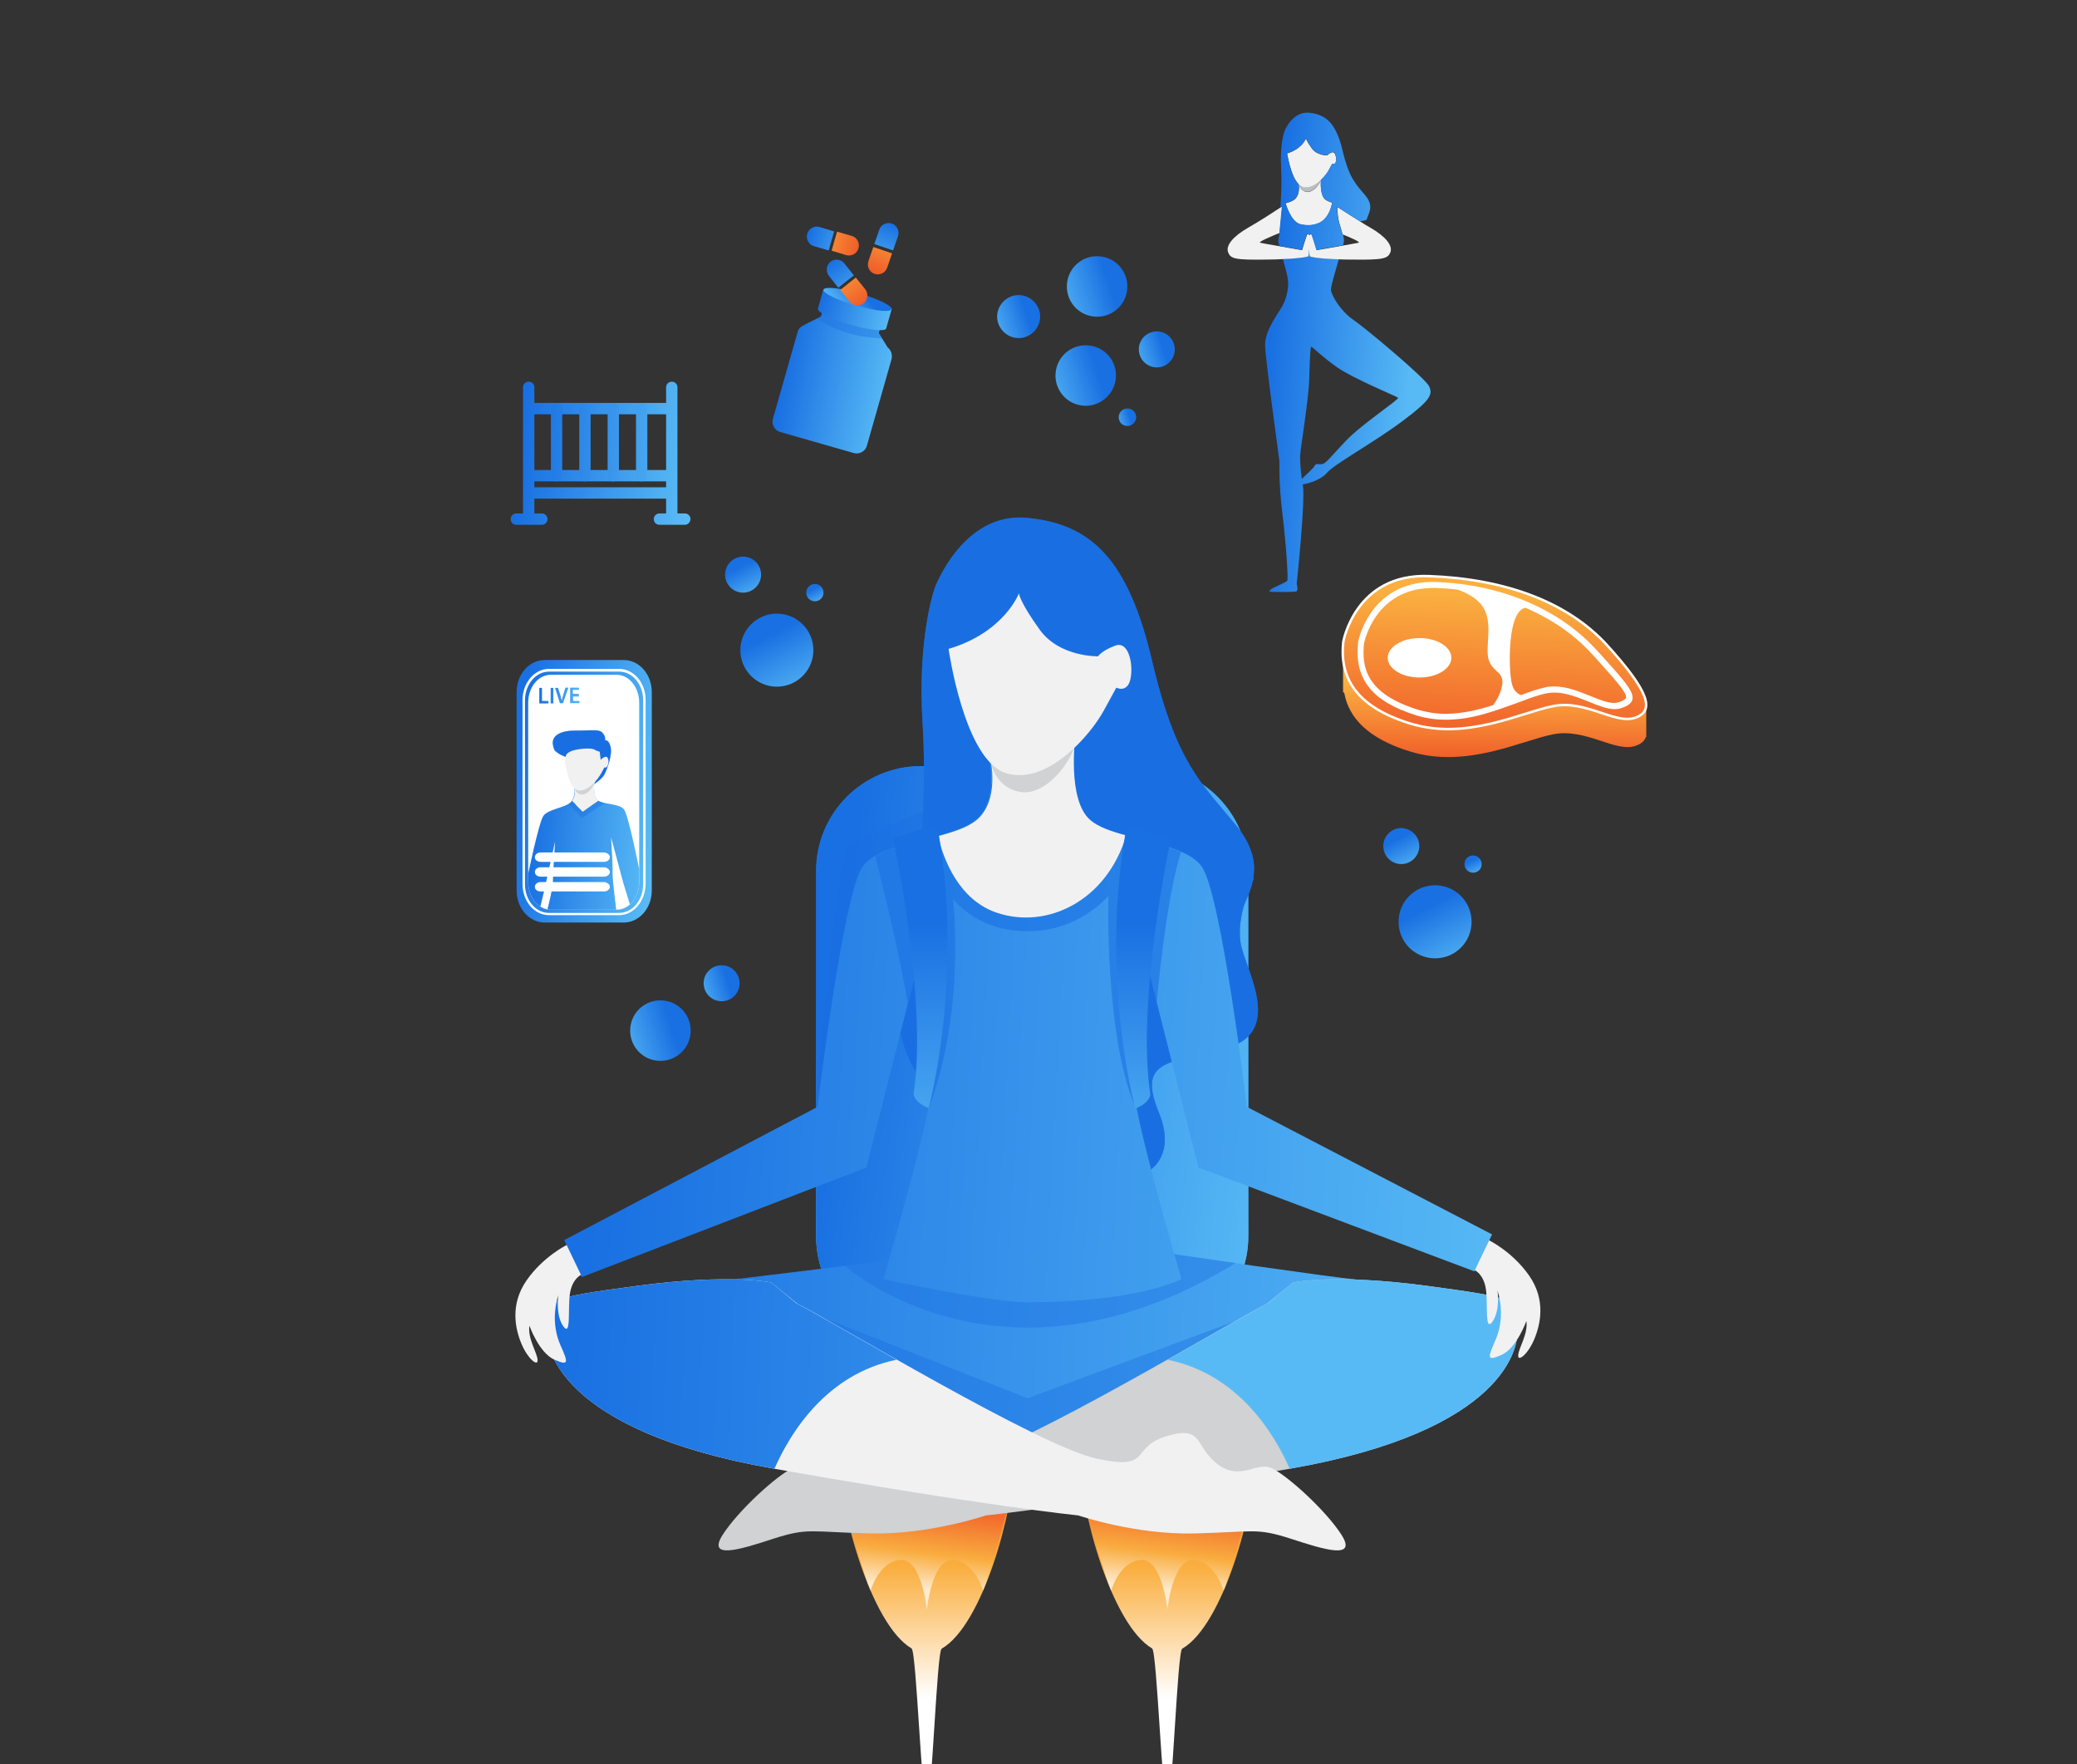 <?xml version="1.0" encoding="utf-8"?>
<!-- Generator: Adobe Illustrator 19.2.0, SVG Export Plug-In . SVG Version: 6.00 Build 0)  -->
<svg version="1.1" id="Layer_1" xmlns="http://www.w3.org/2000/svg" xmlns:xlink="http://www.w3.org/1999/xlink" x="0px" y="0px"
	 viewBox="0 0 841.9 715" style="enable-background:new 0 0 841.9 715;" xml:space="preserve">
<rect x="0" y="0" width="841.9" height="715" fill="#333333" stroke="none"/>
<style type="text/css">
	.st0{fill:url(#SVGID_1_);}
	.st1{opacity:0.7;fill:url(#SVGID_2_);enable-background:new    ;}
	.st2{fill:url(#SVGID_3_);}
	.st3{opacity:0.7;fill:url(#SVGID_4_);enable-background:new    ;}
	.st4{fill:url(#SVGID_5_);}
	.st5{fill:url(#SVGID_6_);}
	.st6{opacity:0.4;fill:#1970E2;enable-background:new    ;}
	.st7{fill:url(#SVGID_7_);}
	.st8{fill:#D0D2D3;}
	.st9{fill:#1970E2;}
	.st10{fill:url(#SVGID_8_);}
	.st11{opacity:0.6;fill:#1970E2;enable-background:new    ;}
	.st12{fill:#F1F1F2;}
	.st13{fill:url(#SVGID_9_);}
	.st14{fill:url(#SVGID_10_);}
	.st15{fill:url(#SVGID_11_);}
	.st16{fill:url(#SVGID_12_);}
	.st17{fill:url(#SVGID_13_);}
	.st18{fill:url(#SVGID_14_);}
	.st19{fill:url(#SVGID_15_);}
	.st20{fill:url(#SVGID_16_);}
	.st21{fill:url(#SVGID_17_);}
	.st22{fill:url(#SVGID_18_);}
	.st23{fill:url(#SVGID_19_);}
	.st24{fill:url(#SVGID_20_);}
	.st25{fill:none;}
	.st26{fill:url(#SVGID_21_);}
	.st27{fill:#BBBDBF;}
	.st28{fill:url(#SVGID_22_);}
	.st29{fill:url(#SVGID_23_);}
	.st30{fill:url(#SVGID_24_);}
	.st31{fill:url(#SVGID_25_);}
	.st32{fill:url(#SVGID_26_);}
	.st33{fill:url(#SVGID_27_);}
	.st34{fill:url(#SVGID_28_);}
	.st35{fill:url(#SVGID_29_);}
	.st36{fill:url(#SVGID_30_);}
	.st37{fill:url(#SVGID_31_);}
	.st38{fill:url(#SVGID_32_);}
	.st39{fill:url(#SVGID_33_);}
	.st40{fill:url(#SVGID_34_);}
	.st41{fill:url(#SVGID_35_);}
	.st42{fill:url(#SVGID_36_);}
	.st43{fill:url(#SVGID_37_);stroke:#FFFFFF;stroke-miterlimit:10;}
	.st44{fill:#FFFFFF;}
	.st45{fill:url(#SVGID_38_);}
	.st46{fill:url(#SVGID_39_);}
	.st47{fill:url(#SVGID_40_);}
	.st48{fill:url(#SVGID_41_);}
	.st49{fill:url(#SVGID_42_);}
	.st50{fill:url(#SVGID_43_);}
	.st51{fill:url(#SVGID_44_);}
	.st52{fill:url(#SVGID_45_);}
	.st53{fill:url(#SVGID_46_);}
	.st54{fill:url(#SVGID_47_);}
	.st55{fill:url(#SVGID_48_);}
	.st56{fill:url(#SVGID_49_);}
	.st57{fill:url(#SVGID_50_);}
	.st58{fill:url(#SVGID_51_);}
	.st59{fill:url(#SVGID_52_);}
	.st60{fill:url(#SVGID_53_);}
	.st61{fill:url(#SVGID_54_);}
	.st62{fill:url(#SVGID_55_);}
	.st63{clip-path:url(#SVGID_57_);}
	.st64{fill:url(#SVGID_58_);}
</style>
<g>
	
		<linearGradient id="SVGID_1_" gradientUnits="userSpaceOnUse" x1="375.7" y1="-30.757" x2="375.7" y2="87.711" gradientTransform="matrix(1 0 0 -1 0 658.155)">
		<stop  offset="5.376340e-03" style="stop-color:#FFFFFF"/>
		<stop  offset="0.452" style="stop-color:#FAAF40"/>
		<stop  offset="1" style="stop-color:#F05A28"/>
	</linearGradient>
	<path class="st0" d="M411.1,591.6c0,20.1-12.7,67-29.4,76.6c-2,1.1-4,63.3-6,63.3c-2.1,0-4.2-62.2-6.2-63.4
		c-16.6-9.8-29.2-56.5-29.2-76.5c0-22.5,15.9-40.7,35.4-40.7C395.2,551,411.1,569.2,411.1,591.6z"/>
	
		<linearGradient id="SVGID_2_" gradientUnits="userSpaceOnUse" x1="371.641" y1="14.024" x2="375.937" y2="46.955" gradientTransform="matrix(1 0 0 -1 0 658.155)">
		<stop  offset="5.376340e-03" style="stop-color:#FFFFFF"/>
		<stop  offset="0.452" style="stop-color:#FAAF40"/>
		<stop  offset="1" style="stop-color:#F05A28"/>
	</linearGradient>
	<path class="st1" d="M342.8,612.1c1.9,6.8,7.4,26.3,10.1,32.6c0,0,3.2-11.7,12-12.5c8.7-0.8,10.8,20.2,10.8,20.2s2.1-21,10.8-20.2
		c8.7,0.8,12,12.5,12,12.5c2.7-6.3,8.8-29.3,10.8-36.2L342.8,612.1z"/>
</g>
<g>
	
		<linearGradient id="SVGID_3_" gradientUnits="userSpaceOnUse" x1="473.2" y1="-30.757" x2="473.2" y2="87.711" gradientTransform="matrix(1 0 0 -1 0 658.155)">
		<stop  offset="5.376340e-03" style="stop-color:#FFFFFF"/>
		<stop  offset="0.452" style="stop-color:#FAAF40"/>
		<stop  offset="1" style="stop-color:#F05A28"/>
	</linearGradient>
	<path class="st2" d="M508.6,591.6c0,20.1-12.7,67-29.4,76.6c-2,1.1-4,63.3-6,63.3c-2.1,0-4.2-62.2-6.2-63.4
		c-16.6-9.8-29.2-56.5-29.2-76.5c0-22.5,15.9-40.7,35.4-40.7C492.7,551,508.6,569.2,508.6,591.6z"/>
	
		<linearGradient id="SVGID_4_" gradientUnits="userSpaceOnUse" x1="469.141" y1="14.024" x2="473.437" y2="46.955" gradientTransform="matrix(1 0 0 -1 0 658.155)">
		<stop  offset="5.376340e-03" style="stop-color:#FFFFFF"/>
		<stop  offset="0.452" style="stop-color:#FAAF40"/>
		<stop  offset="1" style="stop-color:#F05A28"/>
	</linearGradient>
	<path class="st3" d="M440.3,612.1c1.9,6.8,7.4,26.3,10.1,32.6c0,0,3.2-11.7,12-12.5c8.7-0.8,10.8,20.2,10.8,20.2s2.1-21,10.8-20.2
		c8.7,0.8,12,12.5,12,12.5c2.7-6.3,8.8-29.3,10.8-36.2L440.3,612.1z"/>
</g>
<linearGradient id="SVGID_5_" gradientUnits="userSpaceOnUse" x1="419.779" y1="260.462" x2="414.279" y2="143.462" gradientTransform="matrix(1 0 0 -1 0 658.155)">
	<stop  offset="0" style="stop-color:#1970E2"/>
	<stop  offset="1" style="stop-color:#58BAF5"/>
</linearGradient>
<path class="st4" d="M506,501c0,23.5-19,42.5-42.5,42.5h-90.2c-23.5,0-42.5-19-42.5-42.5V353c0-23.5,19-42.5,42.5-42.5h90.2
	c23.5,0,42.5,19,42.5,42.5V501z"/>
<linearGradient id="SVGID_6_" gradientUnits="userSpaceOnUse" x1="337.747" y1="240.731" x2="522.413" y2="218.731" gradientTransform="matrix(1 0 0 -1 0 658.155)">
	<stop  offset="0" style="stop-color:#1970E2"/>
	<stop  offset="1" style="stop-color:#58BAF5"/>
</linearGradient>
<path class="st5" d="M506,501c0,23.5-19,42.5-42.5,42.5h-90.2c-23.5,0-42.5-19-42.5-42.5V353c0-23.5,19-42.5,42.5-42.5h90.2
	c23.5,0,42.5,19,42.5,42.5V501z"/>
<path class="st6" d="M375.5,328.3c0,0-26.7,10.6-31.7,14.6S330.7,449,330.7,449l15.3-15l30.3-79.1l3.9-18.1"/>
<linearGradient id="SVGID_7_" gradientUnits="userSpaceOnUse" x1="225.384" y1="117.689" x2="619.384" y2="103.023" gradientTransform="matrix(1 0 0 -1 0 658.155)">
	<stop  offset="0" style="stop-color:#1970E2"/>
	<stop  offset="1" style="stop-color:#58BAF5"/>
</linearGradient>
<path class="st7" d="M297.7,518.5l68.3-8.3l107.4-2.2c0,0,68.4,10,75.9,10.5s-10.4,49.6-10.8,50.2c-0.4,0.6-98.2,21.4-98.2,21.4
	s-44.9-4.3-46.7-5.6c-1.8-1.2-24.3-7.9-24.3-7.9"/>
<path class="st6" d="M500.9,511.9c-18.5-2.6-27.5-4-27.5-4L366,510.2l-23.5,2.9C342.5,513,405.9,570.1,500.9,511.9z"/>
<path class="st6" d="M332.8,533.7l83.7,33l84.3-31.3c0,0-75.2,44.7-82.5,45.2S332.8,533.7,332.8,533.7z"/>
<path class="st8" d="M524.1,519.8c0,0,16.2-3.7,54,1.3c37.7,5.1,34.7,5.1,36.8,15.1s-5.5,43.7-91.1,58.9s-124.2,19.1-124.2,19.1
	s-23.1,7.9-47.1,7.3c-24-0.6-24.9-2.4-38.9,2.1c-14,4.6-27,8.5-20.7-1.5c6.4-10,21.9-24,28.2-27c6.4-3,12.8,5.5,22.2-1.8
	c9.4-7.3,5.5-15.8,20.6-11.2c15.2,4.6,5.2,14,28.2,9.1c23.1-4.9,106.9-55.6,121.4-62.8"/>
<path class="st9" d="M503.4,384.5c-1.6-5.6-0.7-12.1,0.8-17.5c1.2-2.9,2.8-6.1,3.6-9.9c0.3-0.7,0.5-1.2,0.5-1.2H508
	c1-5.8,0-12.8-6.8-21.2c-13.8-16.9-24.3-24.9-34.1-66.4c-9.7-41.5-24.6-55.9-50.7-58.4c-26.1-2.6-37.5,28.4-37.5,28.4
	s-7.2,20-4.9,55.4c1.4,21.9-0.3,48.8-1.9,66.1h-0.4c-10.4,14.2-13.7,42.6-3.8,68.1c9.9,25.5,51.7,43.8,73.4,49.1
	c21.7,5.3,36.9-5.3,28.5-25.9c-8.4-20.6,1.9-20.2,25.9-25.9C519.7,419.5,506.8,396.6,503.4,384.5z"/>
<path class="st6" d="M503.4,384.5c-1.6-5.6-0.7-12.1,0.8-17.5c1.2-2.9,2.8-6.1,3.6-9.9c0.3-0.7,0.5-1.2,0.5-1.2H508
	c1-5.8,0-12.8-6.8-21.2c-13.8-16.9-24.3-24.9-34.1-66.4c-9.7-41.5-24.6-55.9-50.7-58.4c-26.1-2.6-37.5,28.4-37.5,28.4
	s-7.2,20-4.9,55.4c1.4,21.9-0.3,48.8-1.9,66.1h-0.4c-10.4,14.2-13.7,42.6-3.8,68.1c9.9,25.5,51.7,43.8,73.4,49.1
	c21.7,5.3,36.9-5.3,28.5-25.9c-8.4-20.6,1.9-20.2,25.9-25.9C519.7,419.5,506.8,396.6,503.4,384.5z"/>
<path class="st6" d="M503.4,384.5c-1.6-5.6-0.7-12.1,0.8-17.5c1.2-2.9,2.8-6.1,3.6-9.9c0.3-0.7,0.5-1.2,0.5-1.2H508
	c1-5.8,0-12.8-6.8-21.2c-13.8-16.9-24.3-24.9-34.1-66.4c-9.7-41.5-24.6-55.9-50.7-58.4c-26.1-2.6-37.5,28.4-37.5,28.4
	s-7.2,20-4.9,55.4c1.4,21.9-0.3,48.8-1.9,66.1h-0.4c-10.4,14.2-13.7,42.6-3.8,68.1c9.9,25.5,51.7,43.8,73.4,49.1
	c21.7,5.3,36.9-5.3,28.5-25.9c-8.4-20.6,1.9-20.2,25.9-25.9C519.7,419.5,506.8,396.6,503.4,384.5z"/>
<linearGradient id="SVGID_8_" gradientUnits="userSpaceOnUse" x1="243.712" y1="256.961" x2="621.046" y2="236.294" gradientTransform="matrix(1 0 0 -1 0 658.155)">
	<stop  offset="0" style="stop-color:#1970E2"/>
	<stop  offset="1" style="stop-color:#58BAF5"/>
</linearGradient>
<path class="st10" d="M505.4,448.6c0,0-10.4-87.3-18.5-97.7s-35.8-10.4-45.4-18.5s-6.1-34-6.1-34l-14.5-3.6v-1.2l-1.3,0.9l-3.7-0.9
	v3.4l-15,10.3c0,0,4.1,17-5.6,25.1c-9.6,8.1-37.3,8.1-45.4,18.5s-18.5,97.7-18.5,97.7l-102.7,54l7.1,15l115.4-44.4l19.8-78.4
	c0,0,6.3,32.5,6.6,44.4c0.2,11.9-19.5,79.2-19.5,79.2s43.2,9.4,57.9,9.4c45.7,0,62.9-9.4,62.9-9.4s-19.8-67.3-19.5-79.2
	c0.2-11.9,6.6-44.4,6.6-44.4l19.8,78.4l111.9,42.1l7.1-15L505.4,448.6z"/>
<path class="st11" d="M386.3,364.3c0,0,5.4,45.3-9.9,84.8v-85.6l2.4-6.5l4.4,3.4C383.2,360.4,385.3,363.3,386.3,364.3z"/>
<path class="st11" d="M449.3,363.2c0,0-1.6,55.1,10.5,84.6l-3.3-93L449.3,363.2z"/>
<path class="st11" d="M368,406.6l3-11.8c0,0,2.7,13.8,4.7,26.8c1.8-9.5,3.2-24.3,3.2-24.3l-13.8-54.5c-3.8,1.2-7.4,2.5-10.3,4.2
	C356.8,355.3,363.8,382.6,368,406.6z"/>
<path class="st11" d="M435.5,319.7l-33.9-2c-0.3,5.1-1.8,10.9-6.4,14.8c-4.4,3.7-12.4,5.7-20.7,7.8l0.2,0.1c0,0,5.8,37,41.8,37
	c30.9,0,43.8-28.7,46.9-36.8c-8.7-2.2-17.4-4.2-22-8.1C438.1,329.7,436.4,324.9,435.5,319.7z"/>
<path class="st11" d="M478.7,345.3c-0.5-0.2-3.4-1.4-5.7-2.1c-0.4-0.1-0.7-0.2-1.1-0.3c-2.6-0.7-6.9,31.8-6.9,31.8l-0.8,29
	c0.9-5.2,1.6-8.7,1.6-8.7l3,12C470.8,385.7,474,360.4,478.7,345.3C478.8,345.3,478.7,345.3,478.7,345.3z"/>
<path class="st12" d="M456.5,338.6c-5.9-1.6-11.3-3.4-14.5-6.2c-9.6-8.1-6.1-34-6.1-34l-14.5-3.6v-1.2l-1.3,0.9l-3.7-0.9v3.4
	l-15,10.3c0,0,4.1,17-5.6,25.1c-3.5,2.9-9.3,4.8-15.6,6.5c2.3,9.5,8.5,26,24.1,31.1C424.5,376.7,448.6,365.1,456.5,338.6z"/>
<path class="st8" d="M400.2,305.5l1.6,4.2c0,0,1.9,9.7,12,11.3c10,1.5,21.3-12,23.2-23.3c1.9-11.3-21.6-2.4-21.6-2.4"/>
<path class="st12" d="M384.5,263c0,0,6.3,44.8,23.1,50.3c16.8,5.4,34.5-15.6,39.7-25.1s5.2-9.5,5.2-9.5s4.4,2.3,5.7-3.4
	c1.3-5.7-0.6-15.8-6.2-13.6c-5.6,2.1-6.9,4.3-6.9,4.3s-15.5,0.4-23.6-10.7c-8.1-11.2-8.5-14.8-8.5-14.8S407.1,256.3,384.5,263z"/>
<path class="st12" d="M312.6,519.8c0,0-16.2-3.7-54,1.3c-37.7,5.1-34.7,5.1-36.8,15.1s5.5,43.7,91.1,58.9s124.2,19.1,124.2,19.1
	s23.1,7.9,47.1,7.3c24-0.6,24.9-2.4,38.9,2.1c14,4.6,27,8.5,20.7-1.5c-6.4-10-21.9-24-28.2-27c-6.4-3-12.8,5.5-22.2-1.8
	c-9.4-7.3-5.5-15.8-20.6-11.2c-15.2,4.6-5.2,14-28.2,9.1c-23.1-4.9-106.9-55.6-121.4-62.8"/>
<linearGradient id="SVGID_9_" gradientUnits="userSpaceOnUse" x1="224.882" y1="104.236" x2="618.883" y2="89.57" gradientTransform="matrix(1 0 0 -1 0 658.155)">
	<stop  offset="0" style="stop-color:#1970E2"/>
	<stop  offset="1" style="stop-color:#58BAF5"/>
</linearGradient>
<path class="st13" d="M322.9,528.3l-10.3-8.5c0,0-16.2-3.7-54,1.3c-37.7,5.1-34.7,5.1-36.8,15.1s5.5,43.7,91.1,58.9
	c0.4,0.1,0.7,0.1,1,0.2c6.5-14.7,21.1-38.4,49.5-44.2C344.5,540.4,328.5,531.1,322.9,528.3z"/>
<linearGradient id="SVGID_10_" gradientUnits="userSpaceOnUse" x1="472.454" y1="146.535" x2="866.455" y2="131.869" gradientTransform="matrix(-1 0 0 -1 2220.625 658.155)">
	<stop  offset="0" style="stop-color:#1970E2"/>
	<stop  offset="1" style="stop-color:#58BAF5"/>
</linearGradient>
<path class="st14" d="M513.8,528.3l10.3-8.5c0,0,16.2-3.7,54,1.3c37.7,5.1,34.7,5.1,36.8,15.1s-5.5,43.7-91.1,58.9
	c-0.4,0.1-0.7,0.1-1,0.2c-6.5-14.7-21.1-38.4-49.5-44.2C492.2,540.4,508.2,531.1,513.8,528.3z"/>
<path class="st12" d="M229.7,504.6c0,0-9.6,4.7-16.3,14.4c-6.7,9.7-4.6,19.5-2,25.7s6.8,9.4,6.5,6.4c-0.2-2.9-4.1-8.7-3.3-13.8
	c0,0,3.9,11.1,10.2,13.8c6.2,2.7,5.3,0.8,2.3-6.1c-3-6.9-2.6-14.3-0.8-20.1c0,0-1.2,8,2,12.6c3.3,4.6,1.8-7,2.7-13.1
	s4.5-7.7,4.5-7.7L229.7,504.6z"/>
<path class="st12" d="M603.6,502.7c0,0,9.6,4.7,16.3,14.4c6.7,9.7,4.6,19.5,2,25.7s-6.8,9.4-6.5,6.4c0.2-2.9,4.1-8.7,3.3-13.8
	c0,0-3.9,11.1-10.2,13.8c-6.2,2.7-5.3,0.8-2.3-6.1c3-6.9,2.6-14.3,0.8-20.1c0,0,1.2,8-2,12.6c-3.3,4.6-1.8-7-2.7-13.1
	s-4.5-7.7-4.5-7.7L603.6,502.7z"/>
<g>
	<g>
		
			<linearGradient id="SVGID_11_" gradientUnits="userSpaceOnUse" x1="317.994" y1="507.325" x2="360.327" y2="498.992" gradientTransform="matrix(1 0 0 -1 0 658.155)">
			<stop  offset="0" style="stop-color:#1970E2"/>
			<stop  offset="1" style="stop-color:#58BAF5"/>
		</linearGradient>
		<path class="st15" d="M359.8,140.8l-3.6-5.8l0.5-1.8l-11.7-3.4l-11.7-3.3l-0.5,1.8l-6.7,3.3l0.1,0.1c-1.4,0.4-2.5,1.4-2.9,2.9
			l-10,35.1c-0.7,2.3,0.7,4.8,3,5.4l29.7,8.5c2.3,0.7,4.8-0.7,5.4-3l10-35.1C361.8,143.7,361.2,141.9,359.8,140.8z"/>
		<path class="st6" d="M356.7,133.1l-11.7-3.4l-11.7-3.3l-0.5,1.8l-1.9,0.9l0,0c0,0,9.4,6.7,23,7.8c1.4,0.1,2.7,0.2,3.8,0.3
			l-1.5-2.4L356.7,133.1z"/>
		<g>
			
				<linearGradient id="SVGID_12_" gradientUnits="userSpaceOnUse" x1="801.093" y1="394.812" x2="829.853" y2="394.812" gradientTransform="matrix(0.962 0.275 0.275 -0.962 -546.052 281.03)">
				<stop  offset="0" style="stop-color:#1970E2"/>
				<stop  offset="1" style="stop-color:#58BAF5"/>
			</linearGradient>
			<polyline class="st16" points="333.7,117.4 331.5,125.3 359.2,133.1 361.5,125.1 348.9,121.5 			"/>
			
				<linearGradient id="SVGID_13_" gradientUnits="userSpaceOnUse" x1="817.153" y1="401.323" x2="810.434" y2="391.175" gradientTransform="matrix(0.962 0.275 0.275 -0.962 -546.052 281.03)">
				<stop  offset="0" style="stop-color:#1970E2"/>
				<stop  offset="1" style="stop-color:#58BAF5"/>
			</linearGradient>
			<path class="st17" d="M361.4,125.3c-0.4,1.4-6.9,0.7-14.5-1.5s-13.5-5.1-13.1-6.4c0.4-1.4,6.9-0.7,14.5,1.5
				C355.9,121.1,361.8,124,361.4,125.3z"/>
			
				<linearGradient id="SVGID_14_" gradientUnits="userSpaceOnUse" x1="801.096" y1="390.711" x2="829.853" y2="390.711" gradientTransform="matrix(0.962 0.275 0.275 -0.962 -546.052 281.03)">
				<stop  offset="0" style="stop-color:#1970E2"/>
				<stop  offset="1" style="stop-color:#58BAF5"/>
			</linearGradient>
			<path class="st18" d="M359.2,133.1c-0.4,1.4-6.9,0.7-14.5-1.5s-13.5-5.1-13.1-6.4c0.4-1.4,6.9-0.7,14.5,1.5
				C353.7,128.9,359.6,131.8,359.2,133.1z"/>
		</g>
	</g>
	<g>
		
			<linearGradient id="SVGID_15_" gradientUnits="userSpaceOnUse" x1="788.576" y1="418.872" x2="810.136" y2="418.872" gradientTransform="matrix(0.962 0.275 0.275 -0.962 -546.052 281.03)">
			<stop  offset="0" style="stop-color:#FAAF40"/>
			<stop  offset="1" style="stop-color:#F05A28"/>
		</linearGradient>
		<path class="st19" d="M343,103.4c2.1,0.6,4.4-0.6,5-2.8c0.6-2.1-0.6-4.4-2.8-5l-5.9-1.7l-2.2,7.7L343,103.4z"/>
		
			<linearGradient id="SVGID_16_" gradientUnits="userSpaceOnUse" x1="788.563" y1="418.75" x2="810.146" y2="418.75" gradientTransform="matrix(0.962 0.275 0.275 -0.962 -546.052 281.03)">
			<stop  offset="0" style="stop-color:#1970E2"/>
			<stop  offset="1" style="stop-color:#58BAF5"/>
		</linearGradient>
		<path class="st20" d="M332.2,92c-2.1-0.6-4.4,0.6-5,2.8c-0.6,2.1,0.6,4.4,2.8,5l5.9,1.7l2.2-7.7L332.2,92z"/>
		
			<linearGradient id="SVGID_17_" gradientUnits="userSpaceOnUse" x1="1849.264" y1="571.256" x2="1870.834" y2="571.256" gradientTransform="matrix(0.626 0.78 0.78 -0.626 -1266.698 -978.086)">
			<stop  offset="0" style="stop-color:#1970E2"/>
			<stop  offset="1" style="stop-color:#58BAF5"/>
		</linearGradient>
		<path class="st21" d="M342.2,106.7c-1.4-1.7-3.9-2-5.6-0.6s-2,3.9-0.6,5.7l3.8,4.8l6.3-5L342.2,106.7z"/>
		
			<linearGradient id="SVGID_18_" gradientUnits="userSpaceOnUse" x1="1849.266" y1="571.292" x2="1870.836" y2="571.292" gradientTransform="matrix(0.626 0.78 0.78 -0.626 -1266.698 -978.086)">
			<stop  offset="0" style="stop-color:#FAAF40"/>
			<stop  offset="1" style="stop-color:#F05A28"/>
		</linearGradient>
		<path class="st22" d="M346.9,112.5l-6.3,5l3.8,4.8c1.4,1.7,3.9,2,5.7,0.6c1.7-1.4,2-3.9,0.6-5.7L346.9,112.5z"/>
		
			<linearGradient id="SVGID_19_" gradientUnits="userSpaceOnUse" x1="2793.933" y1="1985.555" x2="2815.507" y2="1985.555" gradientTransform="matrix(-0.328 0.945 0.945 0.328 -596.271 -3200.277)">
			<stop  offset="0" style="stop-color:#FAAF40"/>
			<stop  offset="1" style="stop-color:#F05A28"/>
		</linearGradient>
		<path class="st23" d="M352,105.9c-0.7,2.1,0.4,4.4,2.5,5.1s4.4-0.4,5.1-2.5l2-5.8l-7.6-2.6L352,105.9z"/>
		
			<linearGradient id="SVGID_20_" gradientUnits="userSpaceOnUse" x1="2793.936" y1="1985.522" x2="2815.516" y2="1985.522" gradientTransform="matrix(-0.328 0.945 0.945 0.328 -596.271 -3200.277)">
			<stop  offset="0" style="stop-color:#1970E2"/>
			<stop  offset="1" style="stop-color:#58BAF5"/>
		</linearGradient>
		<path class="st24" d="M364,95.7c0.7-2.1-0.4-4.4-2.5-5.1s-4.4,0.4-5.1,2.5l-2,5.8l7.6,2.6L364,95.7z"/>
	</g>
</g>
<g>
	<path class="st25" d="M518.6,94.5L518.6,94.5v-0.3c-3.2,1.3-9.3,3.8-7.8,4c0.8,0.1,4.3,0.7,7.8,1.4c-0.3-1.1-0.5-1.9-0.5-2.1
		C518.1,97.4,518.3,96.2,518.6,94.5z"/>
	<path class="st25" d="M544.3,99.3c2.9-0.5,5.4-0.9,6.1-1.1c1.2-0.2-2.9-2-6.1-3.3c0.2,1.1,0.3,1.9,0.4,2.3
		C544.8,97.6,544.6,98.3,544.3,99.3z"/>
	<path class="st25" d="M541.8,148.8c-6.5-4.6-10.1-8.4-10.4-8.3c-0.3,0.1-0.6,4.3-0.8,12.7c-0.2,8.5-3.7,29.3-3.7,31.5
		c0,1.9,0,4.3,0.7,9.4c1.9-1.9,4.7-4.4,5.1-5.2c0.7-1.3,1.3-0.6,3-0.8c1.7-0.2,3.3-2.7,9.7-9.4c6.4-6.7,22-16.9,21.1-17.5
		C565.8,160.5,548.3,153.4,541.8,148.8z"/>
	
		<linearGradient id="SVGID_21_" gradientUnits="userSpaceOnUse" x1="512.872" y1="488.699" x2="570.54" y2="484.699" gradientTransform="matrix(1 0 0 -1 0 658.155)">
		<stop  offset="0" style="stop-color:#1970E2"/>
		<stop  offset="1" style="stop-color:#58BAF5"/>
	</linearGradient>
	<path class="st26" d="M579.3,156.6c-1.5-3.3-26-23.8-30.9-27.1c-4.8-3.3-8.7-9.6-8.9-12c-0.1-1.4,1.7-7.3,3.2-12.5
		c-8.9-0.3-11.5-1-11.7-1.2s-0.4-0.8-0.4-3c0-0.1,0-0.3,0-0.4c0,0.1,0,0.3,0,0.4c-0.1,2.1-0.2,2.8-0.4,3c-0.2,0.1-2.5,0.8-10.2,1.1
		c0.9,3.3,1.8,6.7,2,8c0.5,2.7-0.2,7.7-2.3,11.3c-2.1,3.6-6.9,9.8-6.9,15.5s5.8,46.5,5.8,47.3s-0.3,9.4,1.3,21.9
		c1.5,12.6,2.3,25.7,1.9,26.4c-0.4,0.8-5.7,2.7-6.7,3.6c-1,1-0.7,0.9,1.4,1c0,0,8.4,0.2,9.1-0.3c0.7-0.5,0-3,0-3s3.6-33.4,2.5-40.1
		c0-0.1,0-0.1,0-0.2c2.8-0.4,7.6-2.1,9.6-4.5c2.9-3.6,18.8-12.2,30.6-21C580,162.1,580.8,159.9,579.3,156.6z M545.5,178.7
		c-6.4,6.7-8,9.2-9.7,9.4c-1.7,0.2-2.3-0.5-3,0.8c-0.4,0.8-3.2,3.3-5.1,5.2c-0.7-5-0.7-7.5-0.7-9.4c0-2.1,3.5-23,3.7-31.5
		s0.5-12.6,0.8-12.7s3.9,3.7,10.4,8.3c6.5,4.6,23.9,11.7,24.8,12.4C567.4,161.8,551.8,172,545.5,178.7z"/>
	<path class="st12" d="M530.6,100.9c0-0.1,0-0.3,0-0.4C530.6,100.6,530.6,100.7,530.6,100.9c0.1,2.1,0.2,2.8,0.4,3s2.8,0.9,11.7,1.2
		c1.5,0.1,3.2,0.1,5.1,0.1c13,0.2,14.8-0.4,15.8-3c1-2.7-2-6.4-8.1-9.9c-1.3-0.7-2.7-1.6-4.1-2.5c-3.5-2.2-7.2-4.5-9.3-5.9
		c0,1.8,0.2,4.7,1,7.2c0.6,1.8,0.9,3.1,1.1,3.9c0.1,0,0.2,0.1,0.3,0.1c3.2,1.3,7.3,3.1,6.1,3.3c-0.7,0.1-3.2,0.6-6.1,1.1
		c-4.9,0.9-10.8,1.9-10.8,1.9s-1.6-5.4-2-6.2c-0.4-0.8-0.9,0.2-0.9,0.2s0,0.2,0,0.6c0-0.4,0-0.6,0-0.6s-0.6-1-1-0.2s-2,6.2-2,6.2
		s-4.7-0.8-9.1-1.6c-3.5-0.6-7-1.2-7.8-1.4c-1.4-0.2,4.6-2.7,7.8-4l1.1-10.8c-0.2,0.1-0.4,0.3-0.6,0.4c-3,2-8.9,5.8-13.3,8.3
		c-6.1,3.5-9.1,7.2-8.1,9.9c1,2.7,2.7,3.2,15.8,3c2.5,0,4.7-0.1,6.5-0.2c7.7-0.3,10-1,10.2-1.1C530.4,103.6,530.6,103,530.6,100.9z"
		/>
	<path class="st27" d="M529.6,77.7c2.3,0.3,4.8-2.2,5.8-4.8c-2.1,2-4.8,3.6-7.5,2.7c-0.6-0.2-1.1-0.5-1.5-1l0,0l0,0
		C526.4,74.7,527,77.3,529.6,77.7z"/>
	<path class="st12" d="M526.4,74.7c0.5,0.5,1,0.8,1.5,1c2.6,0.9,5.4-0.7,7.5-2.7c-1,2.6-3.5,5.1-5.8,4.8
		C527,77.3,526.4,74.7,526.4,74.7L526.4,74.7c0.2,1.3,0.4,4.4-1.6,6.1c-0.8,0.7-2.2,1.2-3.7,1.6c0.5,1.8,2.1,6.3,4.8,8
		c0.4,0.2,0.7,0.4,1.1,0.5h0.1c0.1,0,0.2,0,0.3,0.1c1.8,0.4,4.1,0.5,6.2-0.2c0.2-0.1,0.3-0.1,0.5-0.2s0.3-0.1,0.5-0.2
		c0.1,0,0.2-0.1,0.3-0.1c2.3-1.2,4.2-3.6,5.1-8.1c-1.1-0.4-2.1-0.8-2.8-1.3c-1.9-1.6-1.9-5.8-1.8-7.9c1.5-1.4,2.6-2.9,3.2-4
		c1.4-2.6,1.4-2.6,1.4-2.6s1.2,0.6,1.5-0.9s-0.2-4.2-1.7-3.7c-1.5,0.6-1.8,1.2-1.8,1.2s-4.2,0.1-6.3-2.9c-2.2-3-2.3-4-2.3-4
		s-1.6,4.3-7.7,6.1C521.8,62.1,523.1,71.4,526.4,74.7z"/>
	
		<linearGradient id="SVGID_22_" gradientUnits="userSpaceOnUse" x1="519.574" y1="585.292" x2="577.241" y2="581.292" gradientTransform="matrix(1 0 0 -1 0 658.155)">
		<stop  offset="0" style="stop-color:#1970E2"/>
		<stop  offset="1" style="stop-color:#58BAF5"/>
	</linearGradient>
	<path class="st28" d="M518.6,94.3v0.3l0,0c-0.3,1.6-0.5,2.8-0.5,3s0.2,1,0.5,2.1c4.5,0.8,9.1,1.6,9.1,1.6s1.6-5.4,2-6.2
		c0.4-0.8,1,0.2,1,0.2s0,0.2,0,0.6c0-0.4,0-0.6,0-0.6s0.6-1,0.9-0.2c0.4,0.8,2,6.2,2,6.2s5.9-1.1,10.8-1.9c0.3-1,0.4-1.8,0.4-2.1
		c0-0.3-0.2-1.2-0.4-2.3c-0.1,0-0.2-0.1-0.3-0.1c-0.2-0.8-0.5-2.1-1.1-3.9c-0.8-2.4-1-5.3-1-7.2c2.1,1.4,5.8,3.8,9.3,5.9
		c1.6-0.2,2.7-0.5,2.7-0.8c0.5-2.1,3.2-5.1-0.5-9.6s-6.5-6.7-9.2-17.9c-2.6-11.2-6.6-15-13.6-15.7s-10.1,7.6-10.1,7.6
		s-1.9,5.4-1.3,14.9c0.3,5.1,0,11.2-0.3,15.7c0.2-0.1,0.4-0.3,0.6-0.4L518.6,94.3z M529.4,56c0,0,0.1,1,2.3,4s6.3,2.9,6.3,2.9
		s0.3-0.6,1.8-1.2s2,2.1,1.7,3.7c-0.3,1.5-1.5,0.9-1.5,0.9s0,0-1.4,2.6c-0.6,1-1.7,2.6-3.2,4c-0.1,2.1-0.2,6.3,1.8,7.9
		c0.7,0.6,1.7,1,2.8,1.3c-0.9,4.5-2.9,6.9-5.1,8.1c-0.1,0-0.2,0.1-0.3,0.1c-0.2,0.1-0.3,0.2-0.5,0.2c-0.2,0.1-0.3,0.1-0.5,0.2
		c-2.1,0.7-4.4,0.6-6.2,0.2c-0.1,0-0.2,0-0.3-0.1H527c-0.4-0.1-0.8-0.3-1.1-0.5c-2.7-1.7-4.2-6.2-4.8-8c1.5-0.4,2.8-0.9,3.7-1.6
		c2-1.7,1.8-4.8,1.6-6.1l0,0c-3.4-3.3-4.7-12.5-4.7-12.5C527.9,60.3,529.4,56,529.4,56z"/>
</g>
<linearGradient id="SVGID_23_" gradientUnits="userSpaceOnUse" x1="311.799" y1="400.628" x2="325.382" y2="374.322" gradientTransform="matrix(1 0 0 -1 0 658.155)">
	<stop  offset="0" style="stop-color:#1970E2"/>
	<stop  offset="1" style="stop-color:#58BAF5"/>
</linearGradient>
<ellipse class="st29" cx="314.9" cy="263.5" rx="14.8" ry="14.8"/>
<linearGradient id="SVGID_24_" gradientUnits="userSpaceOnUse" x1="299.677" y1="428.19" x2="306.354" y2="415.259" gradientTransform="matrix(1 0 0 -1 0 658.155)">
	<stop  offset="0" style="stop-color:#1970E2"/>
	<stop  offset="1" style="stop-color:#58BAF5"/>
</linearGradient>
<path class="st30" d="M308.5,232.9c0,4-3.3,7.3-7.3,7.3s-7.3-3.3-7.3-7.3s3.3-7.3,7.3-7.3C305.3,225.6,308.5,228.9,308.5,232.9z"/>
<linearGradient id="SVGID_25_" gradientUnits="userSpaceOnUse" x1="329.543" y1="419.402" x2="332.79" y2="413.114" gradientTransform="matrix(1 0 0 -1 0 658.155)">
	<stop  offset="0" style="stop-color:#1970E2"/>
	<stop  offset="1" style="stop-color:#58BAF5"/>
</linearGradient>
<path class="st31" d="M333.8,240.2c0,2-1.6,3.5-3.5,3.5c-2,0-3.5-1.6-3.5-3.5c0-2,1.6-3.5,3.5-3.5
	C332.2,236.6,333.8,238.2,333.8,240.2z"/>
<linearGradient id="SVGID_26_" gradientUnits="userSpaceOnUse" x1="578.579" y1="290.568" x2="592.17" y2="264.245" gradientTransform="matrix(1 0 0 -1 0 658.155)">
	<stop  offset="0" style="stop-color:#1970E2"/>
	<stop  offset="1" style="stop-color:#58BAF5"/>
</linearGradient>
<path class="st32" d="M596.5,373.6c0,8.2-6.6,14.8-14.8,14.8s-14.8-6.6-14.8-14.8s6.6-14.8,14.8-14.8S596.5,365.4,596.5,373.6z"/>
<linearGradient id="SVGID_27_" gradientUnits="userSpaceOnUse" x1="566.486" y1="318.146" x2="573.162" y2="305.215" gradientTransform="matrix(1 0 0 -1 0 658.155)">
	<stop  offset="0" style="stop-color:#1970E2"/>
	<stop  offset="1" style="stop-color:#58BAF5"/>
</linearGradient>
<path class="st33" d="M575.3,342.9c0,4-3.3,7.3-7.3,7.3s-7.3-3.3-7.3-7.3s3.3-7.3,7.3-7.3C572,335.7,575.3,338.9,575.3,342.9z"/>
<linearGradient id="SVGID_28_" gradientUnits="userSpaceOnUse" x1="596.35" y1="309.357" x2="599.596" y2="303.069" gradientTransform="matrix(1 0 0 -1 0 658.155)">
	<stop  offset="0" style="stop-color:#1970E2"/>
	<stop  offset="1" style="stop-color:#58BAF5"/>
</linearGradient>
<path class="st34" d="M600.6,350.2c0,2-1.6,3.5-3.5,3.5c-2,0-3.5-1.6-3.5-3.5c0-2,1.6-3.5,3.5-3.5S600.6,348.3,600.6,350.2z"/>
<linearGradient id="SVGID_29_" gradientUnits="userSpaceOnUse" x1="2836.475" y1="1737.653" x2="2847.704" y2="1715.903" gradientTransform="matrix(-0.164 0.987 0.987 0.164 -804.451 -2932.128)">
	<stop  offset="0" style="stop-color:#1970E2"/>
	<stop  offset="1" style="stop-color:#58BAF5"/>
</linearGradient>
<path class="st35" d="M438.1,164.3c-6.7-1.1-11.2-7.4-10.1-14.1s7.4-11.2,14.1-10.1s11.2,7.4,10.1,14.1
	C451,160.9,444.7,165.4,438.1,164.3z"/>
<linearGradient id="SVGID_30_" gradientUnits="userSpaceOnUse" x1="2800.082" y1="1736.352" x2="2811.312" y2="1714.602" gradientTransform="matrix(-0.164 0.987 0.987 0.164 -804.451 -2932.128)">
	<stop  offset="0" style="stop-color:#1970E2"/>
	<stop  offset="1" style="stop-color:#58BAF5"/>
</linearGradient>
<path class="st36" d="M442.7,128.2c-6.7-1.1-11.2-7.4-10.1-14.1s7.4-11.2,14.1-10.1s11.2,7.4,10.1,14.1S449.4,129.3,442.7,128.2z"/>
<linearGradient id="SVGID_31_" gradientUnits="userSpaceOnUse" x1="2818.091" y1="1705.511" x2="2826.082" y2="1690.033" gradientTransform="matrix(-0.164 0.987 0.987 0.164 -804.451 -2932.128)">
	<stop  offset="0" style="stop-color:#1970E2"/>
	<stop  offset="1" style="stop-color:#58BAF5"/>
</linearGradient>
<path class="st37" d="M411.5,136.9c-4.7-0.8-8-5.3-7.2-10s5.3-8,10-7.2s8,5.3,7.2,10C420.7,134.5,416.2,137.7,411.5,136.9z"/>
<linearGradient id="SVGID_32_" gradientUnits="userSpaceOnUse" x1="2822.36" y1="1762.349" x2="2829.039" y2="1749.412" gradientTransform="matrix(-0.164 0.987 0.987 0.164 -804.451 -2932.128)">
	<stop  offset="0" style="stop-color:#1970E2"/>
	<stop  offset="1" style="stop-color:#58BAF5"/>
</linearGradient>
<path class="st38" d="M467.7,148.8c-4-0.7-6.6-4.4-6-8.4c0.7-4,4.4-6.6,8.4-6c4,0.7,6.6,4.4,6,8.4
	C475.4,146.8,471.7,149.5,467.7,148.8z"/>
<linearGradient id="SVGID_33_" gradientUnits="userSpaceOnUse" x1="2852.208" y1="1753.552" x2="2855.454" y2="1747.264" gradientTransform="matrix(-0.164 0.987 0.987 0.164 -804.451 -2932.128)">
	<stop  offset="0" style="stop-color:#1970E2"/>
	<stop  offset="1" style="stop-color:#58BAF5"/>
</linearGradient>
<path class="st39" d="M456.4,172.6c-1.9-0.3-3.2-2.1-2.9-4.1c0.3-1.9,2.1-3.2,4.1-2.9c1.9,0.3,3.2,2.1,2.9,4.1
	C460.1,171.6,458.3,172.9,456.4,172.6z"/>
<linearGradient id="SVGID_34_" gradientUnits="userSpaceOnUse" x1="3126.624" y1="1611.049" x2="3137.854" y2="1589.3" gradientTransform="matrix(-0.164 0.987 0.987 0.164 -804.451 -2932.128)">
	<stop  offset="0" style="stop-color:#1970E2"/>
	<stop  offset="1" style="stop-color:#58BAF5"/>
</linearGradient>
<path class="st40" d="M265.7,429.8c-6.7-1.1-11.2-7.4-10.1-14.1c1.1-6.7,7.4-11.2,14.1-10.1c6.7,1.1,11.2,7.4,10.1,14.1
	S272.4,430.9,265.7,429.8z"/>
<linearGradient id="SVGID_35_" gradientUnits="userSpaceOnUse" x1="3104.679" y1="1630.373" x2="3111.358" y2="1617.436" gradientTransform="matrix(-0.164 0.987 0.987 0.164 -804.451 -2932.128)">
	<stop  offset="0" style="stop-color:#1970E2"/>
	<stop  offset="1" style="stop-color:#58BAF5"/>
</linearGradient>
<path class="st41" d="M291.3,405.7c-4-0.7-6.6-4.4-6-8.4c0.7-4,4.4-6.6,8.4-6c4,0.7,6.6,4.4,6,8.4
	C299,403.7,295.3,406.4,291.3,405.7z"/>
<g>
	
		<linearGradient id="SVGID_36_" gradientUnits="userSpaceOnUse" x1="605.882" y1="380.608" x2="605.549" y2="348.942" gradientTransform="matrix(1 0 0 -1 0 658.155)">
		<stop  offset="0" style="stop-color:#FAAF40"/>
		<stop  offset="1" style="stop-color:#F05A28"/>
	</linearGradient>
	<path class="st42" d="M667.3,285.4l-6.5-1.4c-2.4-3.1-5.4-6.7-9-10.8c-16.5-18.3-42.5-27.1-72.4-28.3c-18.3-0.7-27.2,9.4-31.4,17.4
		h-3.6v18.2c0,0,0.2,0.1,0.5,0.4c1.8,9.8,9.2,18.3,26.7,23.7c22.9,7,44.8-4.4,58-7s25.2,7.5,33.3,4.7c2.3-0.8,3.7-1.9,4.2-3.6
		l0.2,0.1V285.4z"/>
	
		<linearGradient id="SVGID_37_" gradientUnits="userSpaceOnUse" x1="606.836" y1="416.53" x2="604.837" y2="354.906" gradientTransform="matrix(1 0 0 -1 0 658.155)">
		<stop  offset="0" style="stop-color:#FAAF40"/>
		<stop  offset="1" style="stop-color:#F05A28"/>
	</linearGradient>
	<path class="st43" d="M544.5,260.1c0,0,4.9-27.8,34.8-26.6c29.9,1.1,55.9,10,72.4,28.3s19.3,26.3,11.1,29.1s-20.1-7.4-33.3-4.7
		c-13.2,2.6-35.1,14.1-58,7S543,273.7,544.5,260.1z"/>
	<g>
		<path class="st25" d="M608.7,278.6c1.6-6.6-3.7-5.8-5.3-11.3s2.5-15.7-3.1-22.4c-2.3-2.7-5.9-4.6-9.3-5.9
			c-2.9-0.3-5.8-0.6-8.7-0.7c-0.5,0-1,0-1.5,0c-23.2,0-27.7,21.5-27.9,22.5c-1,9.6,0.8,20.4,22.1,26.9c3.5,1.1,7.2,1.6,11.1,1.6
			c6.6,0,13.2-1.6,19.2-3.5C606.5,283.9,607.9,281.5,608.7,278.6z"/>
		<path class="st25" d="M645.5,265.2c-7.2-8-16.5-14.4-27.2-19c-7.2,1.5-6.7,23.4-5.7,29.7c0.6,3.8,2.5,5.3,4,5.7
			c3.6-1.4,6.9-2.5,9.7-3.1c1.2-0.2,2.4-0.4,3.6-0.4c5.3,0,10.3,2.1,14.8,3.9c3.5,1.4,6.8,2.8,9.5,2.8c0.7,0,1.4-0.1,2-0.3
			c1.8-0.6,2.8-1.2,2.9-1.8c0.5-1.9-4.3-7.2-12.3-16.1L645.5,265.2z"/>
		<path class="st44" d="M648.7,265.1l-1.4-1.5c-15-16.6-38.6-26.7-64.9-27.7c-14.4-0.6-22.4,6.4-26.5,12.2c-4.3,6-5.4,12-5.4,12.2
			v0.1c-1.6,14.9,5.7,24,23.8,29.6c3.7,1.1,7.7,1.7,11.8,1.7c5.3,0,10.5-0.9,15.4-2.3l0,0l0,0c5-1.4,9.8-3.2,14-4.7
			c4.4-1.7,8.3-3.1,11.4-3.7c1-0.2,2.1-0.3,3.2-0.3c4.8,0,9.6,2,13.9,3.7c3.7,1.5,7.3,3,10.4,3c1,0,1.9-0.1,2.8-0.4
			c2-0.7,4-1.6,4.5-3.5C662.3,280.2,658.6,276.1,648.7,265.1z M575,287.7c-21.3-6.5-23.1-17.3-22.1-26.9c0.2-1,4.7-22.5,27.9-22.5
			c0.5,0,1,0,1.5,0c2.9,0.1,5.8,0.3,8.7,0.7c3.5,1.3,7.1,3.2,9.3,5.9c5.5,6.7,1.5,16.8,3.1,22.4c1.6,5.5,6.9,4.7,5.3,11.3
			c-0.7,2.9-2.1,5.4-3.5,7.2c-6,1.9-12.5,3.5-19.2,3.5C582.1,289.3,578.4,288.7,575,287.7z M659.1,282.8c-0.2,0.6-1.1,1.2-2.9,1.8
			c-0.6,0.2-1.2,0.3-2,0.3c-2.7,0-6-1.4-9.5-2.8c-4.5-1.8-9.5-3.9-14.8-3.9c-1.2,0-2.5,0.1-3.6,0.4c-2.8,0.6-6.1,1.7-9.7,3.1
			c-1.6-0.5-3.4-1.9-4-5.7c-1.1-6.3-1.5-28.2,5.7-29.7c10.7,4.6,20,11,27.2,19l1.4,1.5C654.8,275.6,659.6,280.9,659.1,282.8z"/>
	</g>
	<path class="st44" d="M588.3,266.6c0,4.4-5.8,8-12.9,8c-7.1,0-12.9-3.6-12.9-8s5.8-8,12.9-8S588.3,262.2,588.3,266.6z"/>
</g>
<linearGradient id="SVGID_38_" gradientUnits="userSpaceOnUse" x1="373.067" y1="284.356" x2="373.067" y2="177.148" gradientTransform="matrix(1 0 0 -1 0 658.155)">
	<stop  offset="0" style="stop-color:#1970E2"/>
	<stop  offset="1" style="stop-color:#58BAF5"/>
</linearGradient>
<path class="st45" d="M362,339.6c0,0,14.2,65.8,8.3,103.8c0,0,0.1,3.3,6.1,5.7c0,0,14.4-52.3,3.9-112.3c0,0-0.2-1.8-2.1-1.8
	S362,339.6,362,339.6z"/>
<linearGradient id="SVGID_39_" gradientUnits="userSpaceOnUse" x1="463.533" y1="284.356" x2="463.533" y2="177.148" gradientTransform="matrix(1 0 0 -1 0 658.155)">
	<stop  offset="0" style="stop-color:#1970E2"/>
	<stop  offset="1" style="stop-color:#58BAF5"/>
</linearGradient>
<path class="st46" d="M474.6,339.8c0,0-14.2,65.8-8.3,103.8c0,0-0.1,3.3-6.1,5.7c0,0-14.4-52.3-3.9-112.3c0,0,0.2-1.8,2.1-1.8
	C460.3,335.2,474.6,339.8,474.6,339.8z"/>
<g>
	<g>
		
			<linearGradient id="SVGID_40_" gradientUnits="userSpaceOnUse" x1="211.244" y1="475.274" x2="278.242" y2="469.774" gradientTransform="matrix(1 0 0 -1 0 658.155)">
			<stop  offset="0" style="stop-color:#1970E2"/>
			<stop  offset="1" style="stop-color:#58BAF5"/>
		</linearGradient>
		<path class="st47" d="M214.3,211.5c-1.3,0-2.3-1-2.3-2.3V157c0-1.3,1-2.3,2.3-2.3s2.3,1,2.3,2.3v52.2
			C216.6,210.4,215.6,211.5,214.3,211.5z"/>
	</g>
	<g>
		
			<linearGradient id="SVGID_41_" gradientUnits="userSpaceOnUse" x1="209.018" y1="448.168" x2="276.017" y2="442.669" gradientTransform="matrix(1 0 0 -1 0 658.155)">
			<stop  offset="0" style="stop-color:#1970E2"/>
			<stop  offset="1" style="stop-color:#58BAF5"/>
		</linearGradient>
		<path class="st48" d="M219.6,212.7h-10.3c-1.3,0-2.3-1-2.3-2.3s1-2.3,2.3-2.3h10.3c1.3,0,2.3,1,2.3,2.3
			C221.9,211.7,220.9,212.7,219.6,212.7z"/>
	</g>
	<g>
		
			<linearGradient id="SVGID_42_" gradientUnits="userSpaceOnUse" x1="211.634" y1="480.003" x2="278.632" y2="474.503" gradientTransform="matrix(1 0 0 -1 0 658.155)">
			<stop  offset="0" style="stop-color:#1970E2"/>
			<stop  offset="1" style="stop-color:#58BAF5"/>
		</linearGradient>
		<path class="st49" d="M272.3,211.5c-1.3,0-2.3-1-2.3-2.3V157c0-1.3,1-2.3,2.3-2.3s2.3,1,2.3,2.3v52.2
			C274.5,210.4,273.5,211.5,272.3,211.5z"/>
	</g>
	<g>
		
			<linearGradient id="SVGID_43_" gradientUnits="userSpaceOnUse" x1="209.408" y1="452.898" x2="276.407" y2="447.398" gradientTransform="matrix(1 0 0 -1 0 658.155)">
			<stop  offset="0" style="stop-color:#1970E2"/>
			<stop  offset="1" style="stop-color:#58BAF5"/>
		</linearGradient>
		<path class="st50" d="M277.6,212.7h-10.3c-1.3,0-2.3-1-2.3-2.3s1-2.3,2.3-2.3h10.3c1.3,0,2.3,1,2.3,2.3
			C279.8,211.7,278.8,212.7,277.6,212.7z"/>
	</g>
	<g>
		
			<linearGradient id="SVGID_44_" gradientUnits="userSpaceOnUse" x1="210.644" y1="467.971" x2="277.643" y2="462.471" gradientTransform="matrix(1 0 0 -1 0 658.155)">
			<stop  offset="0" style="stop-color:#1970E2"/>
			<stop  offset="1" style="stop-color:#58BAF5"/>
		</linearGradient>
		<path class="st51" d="M271.3,195.1h-56.8c-1.3,0-2.3-1-2.3-2.3s1-2.3,2.3-2.3h56.8c1.3,0,2.3,1,2.3,2.3
			C273.5,194.1,272.5,195.1,271.3,195.1z"/>
	</g>
	<g>
		
			<linearGradient id="SVGID_45_" gradientUnits="userSpaceOnUse" x1="212.862" y1="494.988" x2="279.862" y2="489.488" gradientTransform="matrix(1 0 0 -1 0 658.155)">
			<stop  offset="0" style="stop-color:#1970E2"/>
			<stop  offset="1" style="stop-color:#58BAF5"/>
		</linearGradient>
		<path class="st52" d="M271.3,167.9h-56.8c-1.3,0-2.3-1-2.3-2.3s1-2.3,2.3-2.3h56.8c1.3,0,2.3,1,2.3,2.3
			C273.5,166.8,272.5,167.9,271.3,167.9z"/>
	</g>
	<g>
		
			<linearGradient id="SVGID_46_" gradientUnits="userSpaceOnUse" x1="210.074" y1="461.017" x2="277.073" y2="455.517" gradientTransform="matrix(1 0 0 -1 0 658.155)">
			<stop  offset="0" style="stop-color:#1970E2"/>
			<stop  offset="1" style="stop-color:#58BAF5"/>
		</linearGradient>
		<path class="st53" d="M271.3,202.1h-56.8c-1.3,0-2.3-1-2.3-2.3s1-2.3,2.3-2.3h56.8c1.3,0,2.3,1,2.3,2.3
			C273.5,201.1,272.5,202.1,271.3,202.1z"/>
	</g>
	<g>
		
			<linearGradient id="SVGID_47_" gradientUnits="userSpaceOnUse" x1="214.235" y1="479.856" x2="281.229" y2="474.356" gradientTransform="matrix(1 0 0 -1 0 658.155)">
			<stop  offset="0" style="stop-color:#1970E2"/>
			<stop  offset="1" style="stop-color:#58BAF5"/>
		</linearGradient>
		<path class="st54" d="M225.6,195.1c-1.3,0-2.3-1-2.3-2.3v-27.2c0-1.3,1-2.3,2.3-2.3s2.3,1,2.3,2.3v27.2
			C227.8,194.1,226.8,195.1,225.6,195.1z"/>
	</g>
	<g>
		
			<linearGradient id="SVGID_48_" gradientUnits="userSpaceOnUse" x1="214.313" y1="480.793" x2="281.307" y2="475.294" gradientTransform="matrix(1 0 0 -1 0 658.155)">
			<stop  offset="0" style="stop-color:#1970E2"/>
			<stop  offset="1" style="stop-color:#58BAF5"/>
		</linearGradient>
		<path class="st55" d="M237.1,195.1c-1.3,0-2.3-1-2.3-2.3v-27.2c0-1.3,1-2.3,2.3-2.3s2.3,1,2.3,2.3v27.2
			C239.4,194.1,238.3,195.1,237.1,195.1z"/>
	</g>
	<g>
		
			<linearGradient id="SVGID_49_" gradientUnits="userSpaceOnUse" x1="214.392" y1="481.731" x2="281.386" y2="476.231" gradientTransform="matrix(1 0 0 -1 0 658.155)">
			<stop  offset="0" style="stop-color:#1970E2"/>
			<stop  offset="1" style="stop-color:#58BAF5"/>
		</linearGradient>
		<path class="st56" d="M248.6,195.1c-1.3,0-2.3-1-2.3-2.3v-27.2c0-1.3,1-2.3,2.3-2.3s2.3,1,2.3,2.3v27.2
			C250.9,194.1,249.9,195.1,248.6,195.1z"/>
	</g>
	<g>
		
			<linearGradient id="SVGID_50_" gradientUnits="userSpaceOnUse" x1="214.469" y1="482.668" x2="281.464" y2="477.169" gradientTransform="matrix(1 0 0 -1 0 658.155)">
			<stop  offset="0" style="stop-color:#1970E2"/>
			<stop  offset="1" style="stop-color:#58BAF5"/>
		</linearGradient>
		<path class="st57" d="M260.1,195.1c-1.3,0-2.3-1-2.3-2.3v-27.2c0-1.3,1-2.3,2.3-2.3s2.3,1,2.3,2.3v27.2
			C262.4,194.1,261.4,195.1,260.1,195.1z"/>
	</g>
</g>
<g>
	
		<linearGradient id="SVGID_51_" gradientUnits="userSpaceOnUse" x1="208.916" y1="340.855" x2="267.188" y2="333.683" gradientTransform="matrix(1 0 0 -1 0 658.155)">
		<stop  offset="0" style="stop-color:#1970E2"/>
		<stop  offset="1" style="stop-color:#58BAF5"/>
	</linearGradient>
	<path class="st58" d="M264.2,360.9c0,7.2-5.1,13-11.4,13h-32c-6.3,0-11.4-5.8-11.4-13v-80.4c0-7.2,5.1-13,11.4-13h32
		c6.3,0,11.4,5.8,11.4,13V360.9z"/>
	<path class="st44" d="M223.2,273.5c-5,0-9.1,5-9.1,11.3v72.6c0,6.2,4.1,11.3,9.1,11.3H250c5,0,9.1-5,9.1-11.3v-72.6
		c0-6.2-4.1-11.3-9.1-11.3H223.2z"/>
	<g>
		
			<linearGradient id="SVGID_52_" gradientUnits="userSpaceOnUse" x1="218.58" y1="376.178" x2="236.162" y2="376.012" gradientTransform="matrix(1 0 0 -1 0 658.155)">
			<stop  offset="0" style="stop-color:#1970E2"/>
			<stop  offset="1" style="stop-color:#58BAF5"/>
		</linearGradient>
		<path class="st59" d="M218.6,278.8h1.1v5.3h2.6v1h-3.7L218.6,278.8L218.6,278.8z"/>
		
			<linearGradient id="SVGID_53_" gradientUnits="userSpaceOnUse" x1="218.58" y1="376.222" x2="236.166" y2="376.055" gradientTransform="matrix(1 0 0 -1 0 658.155)">
			<stop  offset="0" style="stop-color:#1970E2"/>
			<stop  offset="1" style="stop-color:#58BAF5"/>
		</linearGradient>
		<path class="st60" d="M224.3,278.8v6.3h-1.1v-6.3H224.3z"/>
		
			<linearGradient id="SVGID_54_" gradientUnits="userSpaceOnUse" x1="218.582" y1="376.318" x2="236.165" y2="376.152" gradientTransform="matrix(1 0 0 -1 0 658.155)">
			<stop  offset="0" style="stop-color:#1970E2"/>
			<stop  offset="1" style="stop-color:#58BAF5"/>
		</linearGradient>
		<path class="st61" d="M227,285.1l-2-6.3h1.2l0.9,2.8c0.2,0.8,0.4,1.5,0.6,2.3l0,0c0.2-0.7,0.4-1.5,0.6-2.3l0.9-2.9h1.2l-2.2,6.3
			H227V285.1z"/>
		
			<linearGradient id="SVGID_55_" gradientUnits="userSpaceOnUse" x1="218.582" y1="376.408" x2="236.166" y2="376.242" gradientTransform="matrix(1 0 0 -1 0 658.155)">
			<stop  offset="0" style="stop-color:#1970E2"/>
			<stop  offset="1" style="stop-color:#58BAF5"/>
		</linearGradient>
		<path class="st62" d="M234.7,282.3h-2.4v1.8h2.6v0.9h-3.8v-6.3h3.6v0.9h-2.5v1.6h2.4L234.7,282.3L234.7,282.3z"/>
	</g>
	<g>
		<path class="st44" d="M251,370.9h-28.5c-5.9,0-10.7-5.6-10.7-12.6v-74.6c0-6.9,4.8-12.6,10.7-12.6H251c5.9,0,10.7,5.6,10.7,12.6
			v74.6C261.6,365.3,256.8,370.9,251,370.9z M222.5,272.2c-5.3,0-9.7,5.2-9.7,11.6v74.6c0,6.4,4.3,11.6,9.7,11.6H251
			c5.3,0,9.7-5.2,9.7-11.6v-74.6c0-6.4-4.3-11.6-9.7-11.6H222.5z"/>
	</g>
	<g>
		<g>
			<defs>
				<path id="SVGID_56_" d="M223.2,273.5c-5,0-9.1,5-9.1,11.3v72.6c0,6.2,4.1,11.3,9.1,11.3H250c5,0,9.1-5,9.1-11.3v-72.6
					c0-6.2-4.1-11.3-9.1-11.3H223.2z"/>
			</defs>
			<clipPath id="SVGID_57_">
				<use xlink:href="#SVGID_56_"  style="overflow:visible;"/>
			</clipPath>
			<g class="st63">
				<path class="st9" d="M247.5,302.7c-0.8-3.2-2.2-2.6-2.2-2.6s0.3-1.9-1.3-3.3c-1.5-1.4-5.2-0.6-10.9-0.7c-5.7,0-9.5,1.9-9,5.6
					c0.1,0.7,0.3,1.5,0.7,2.4c1.5,1.5,3.4,2.4,5.6,3c1,0.3,0.3,1.8-0.6,1.8c0.5,1.1,1,2.1,1.5,3.2l4.6,2c0,0-0.7,4.4,1.1,5
					s6.9-3.1,8-5.2C246.1,311.8,248.3,305.9,247.5,302.7z"/>
				<path class="st6" d="M247.5,302.7c-0.8-3.2-2.2-2.6-2.2-2.6s0.3-1.9-1.3-3.3c-1.5-1.4-5.2-0.6-10.9-0.7c-5.7,0-9.5,1.9-9,5.6
					c0.1,0.7,0.3,1.5,0.7,2.4c1.5,1.5,3.4,2.4,5.6,3c1,0.3,0.3,1.8-0.6,1.8c0.5,1.1,1,2.1,1.5,3.2l4.6,2c0,0-0.7,4.4,1.1,5
					s6.9-3.1,8-5.2C246.1,311.8,248.3,305.9,247.5,302.7z"/>
				
					<linearGradient id="SVGID_58_" gradientUnits="userSpaceOnUse" x1="213.959" y1="307.856" x2="262.126" y2="303.689" gradientTransform="matrix(1 0 0 -1 0 658.155)">
					<stop  offset="0" style="stop-color:#1970E2"/>
					<stop  offset="1" style="stop-color:#58BAF5"/>
				</linearGradient>
				<path class="st64" d="M259.1,352.4c0,0-4.3-22-6.2-24.4s-8.5-1.9-10.7-3.7s-1.2-8.2-1.2-8.2l-3.4-0.6v-0.3l-0.3,0.3l-0.9-0.2
					v0.8l-3.6,2.8c0,0,0.8,4.1-1.5,6.3c-2.4,2.2-8.9,2.7-11,5.4c-2,2.7-6.9,26.9-6.9,26.9l-5.4,24.6l6.2,5.3l6.2-25.6l4.6-20.7
					c0,0-0.9,13.4-0.9,16.4c0,2.9-3,14.3-3,14.3s10.2,1.5,13.7,1.2c10.9-0.9,15.1-3.5,15.1-3.5s-1.8-13.5-1.6-16.4
					c0.1-2.9-0.6-13.7-0.6-13.7l5,18.6l9.1,29.6l4.8-6.5L259.1,352.4z"/>
				<path class="st6" d="M241.2,322.8l-6.1-1.3l-2.3-0.2c-0.1,1.3-0.4,2.9-1.6,4c-0.2,0.2-0.5,0.4-0.8,0.6l5.5,5.6l9.2-6
					c-1.2-0.3-2.2-0.6-2.8-1.1C241.8,324,241.4,323.5,241.2,322.8z"/>
				<path class="st12" d="M233.8,326.6c0.8,0.8,1.6,1.6,2.4,2.4c1.4-1,2.8-2,4.2-3c0.7-0.5,1.5-1,2.2-1.5c-0.1-0.1-0.2-0.1-0.3-0.2
					c-2.2-1.8-1.2-8.2-1.2-8.2l-3.4-0.6v-0.3l-0.3,0.3l-0.9-0.2v0.8l-3.6,2.8c0,0,0.7,3.4-1,5.7
					C232.6,325.2,233.2,325.9,233.8,326.6z"/>
				<path class="st8" d="M232.6,318.5l0.4,1c0,0,0.4,2.4,2.8,2.5c2.4,0.2,5.2-3.4,5.7-6.2s-5.1-0.2-5.1-0.2"/>
				<path class="st12" d="M245.7,306.7c-0.2,0-0.4,0.1-0.6,0.1c-1.3,0.6-1.6,1.2-1.6,1.2s-1.5,0.2-3-0.4c-1.7,0.3-3.4,0.5-5.1,0.7
					c-2,0.2-3.9,0-5.8-0.1c-0.2,0.1-0.4,0.2-0.6,0.2c0,0,1.2,10.9,5.1,11.9c4,1,8.3-4.5,9.6-6.9s1.3-2.4,1.3-2.4s1,0.5,1.4-1
					C246.9,308.8,246.6,306.8,245.7,306.7z"/>
				<path class="st12" d="M243.5,308.2l-0.4-3.5l-1.7-0.6c0,0-0.6-0.9-4.2-0.7c-3.6,0.2-7.1,1-7.8,2.8s-0.4,2.3-0.3,3
					c0.1,0.8,4.3,2,4.3,2l7.5-0.8"/>
			</g>
		</g>
	</g>
	<path class="st44" d="M247.2,347.4c0,1-1,1.9-2.3,1.9h-25.8c-1.3,0-2.3-0.8-2.3-1.9l0,0c0-1,1-1.9,2.3-1.9h25.8
		C246.1,345.6,247.2,346.4,247.2,347.4L247.2,347.4z"/>
	<path class="st44" d="M247.2,353.4c0,1-1,1.9-2.3,1.9h-25.8c-1.3,0-2.3-0.8-2.3-1.9l0,0c0-1,1-1.9,2.3-1.9h25.8
		C246.1,351.6,247.2,352.4,247.2,353.4L247.2,353.4z"/>
	<path class="st44" d="M247.2,359.4c0,1-1,1.9-2.3,1.9h-25.8c-1.3,0-2.3-0.8-2.3-1.9l0,0c0-1,1-1.9,2.3-1.9h25.8
		C246.1,357.6,247.2,358.4,247.2,359.4L247.2,359.4z"/>
</g>
</svg>
